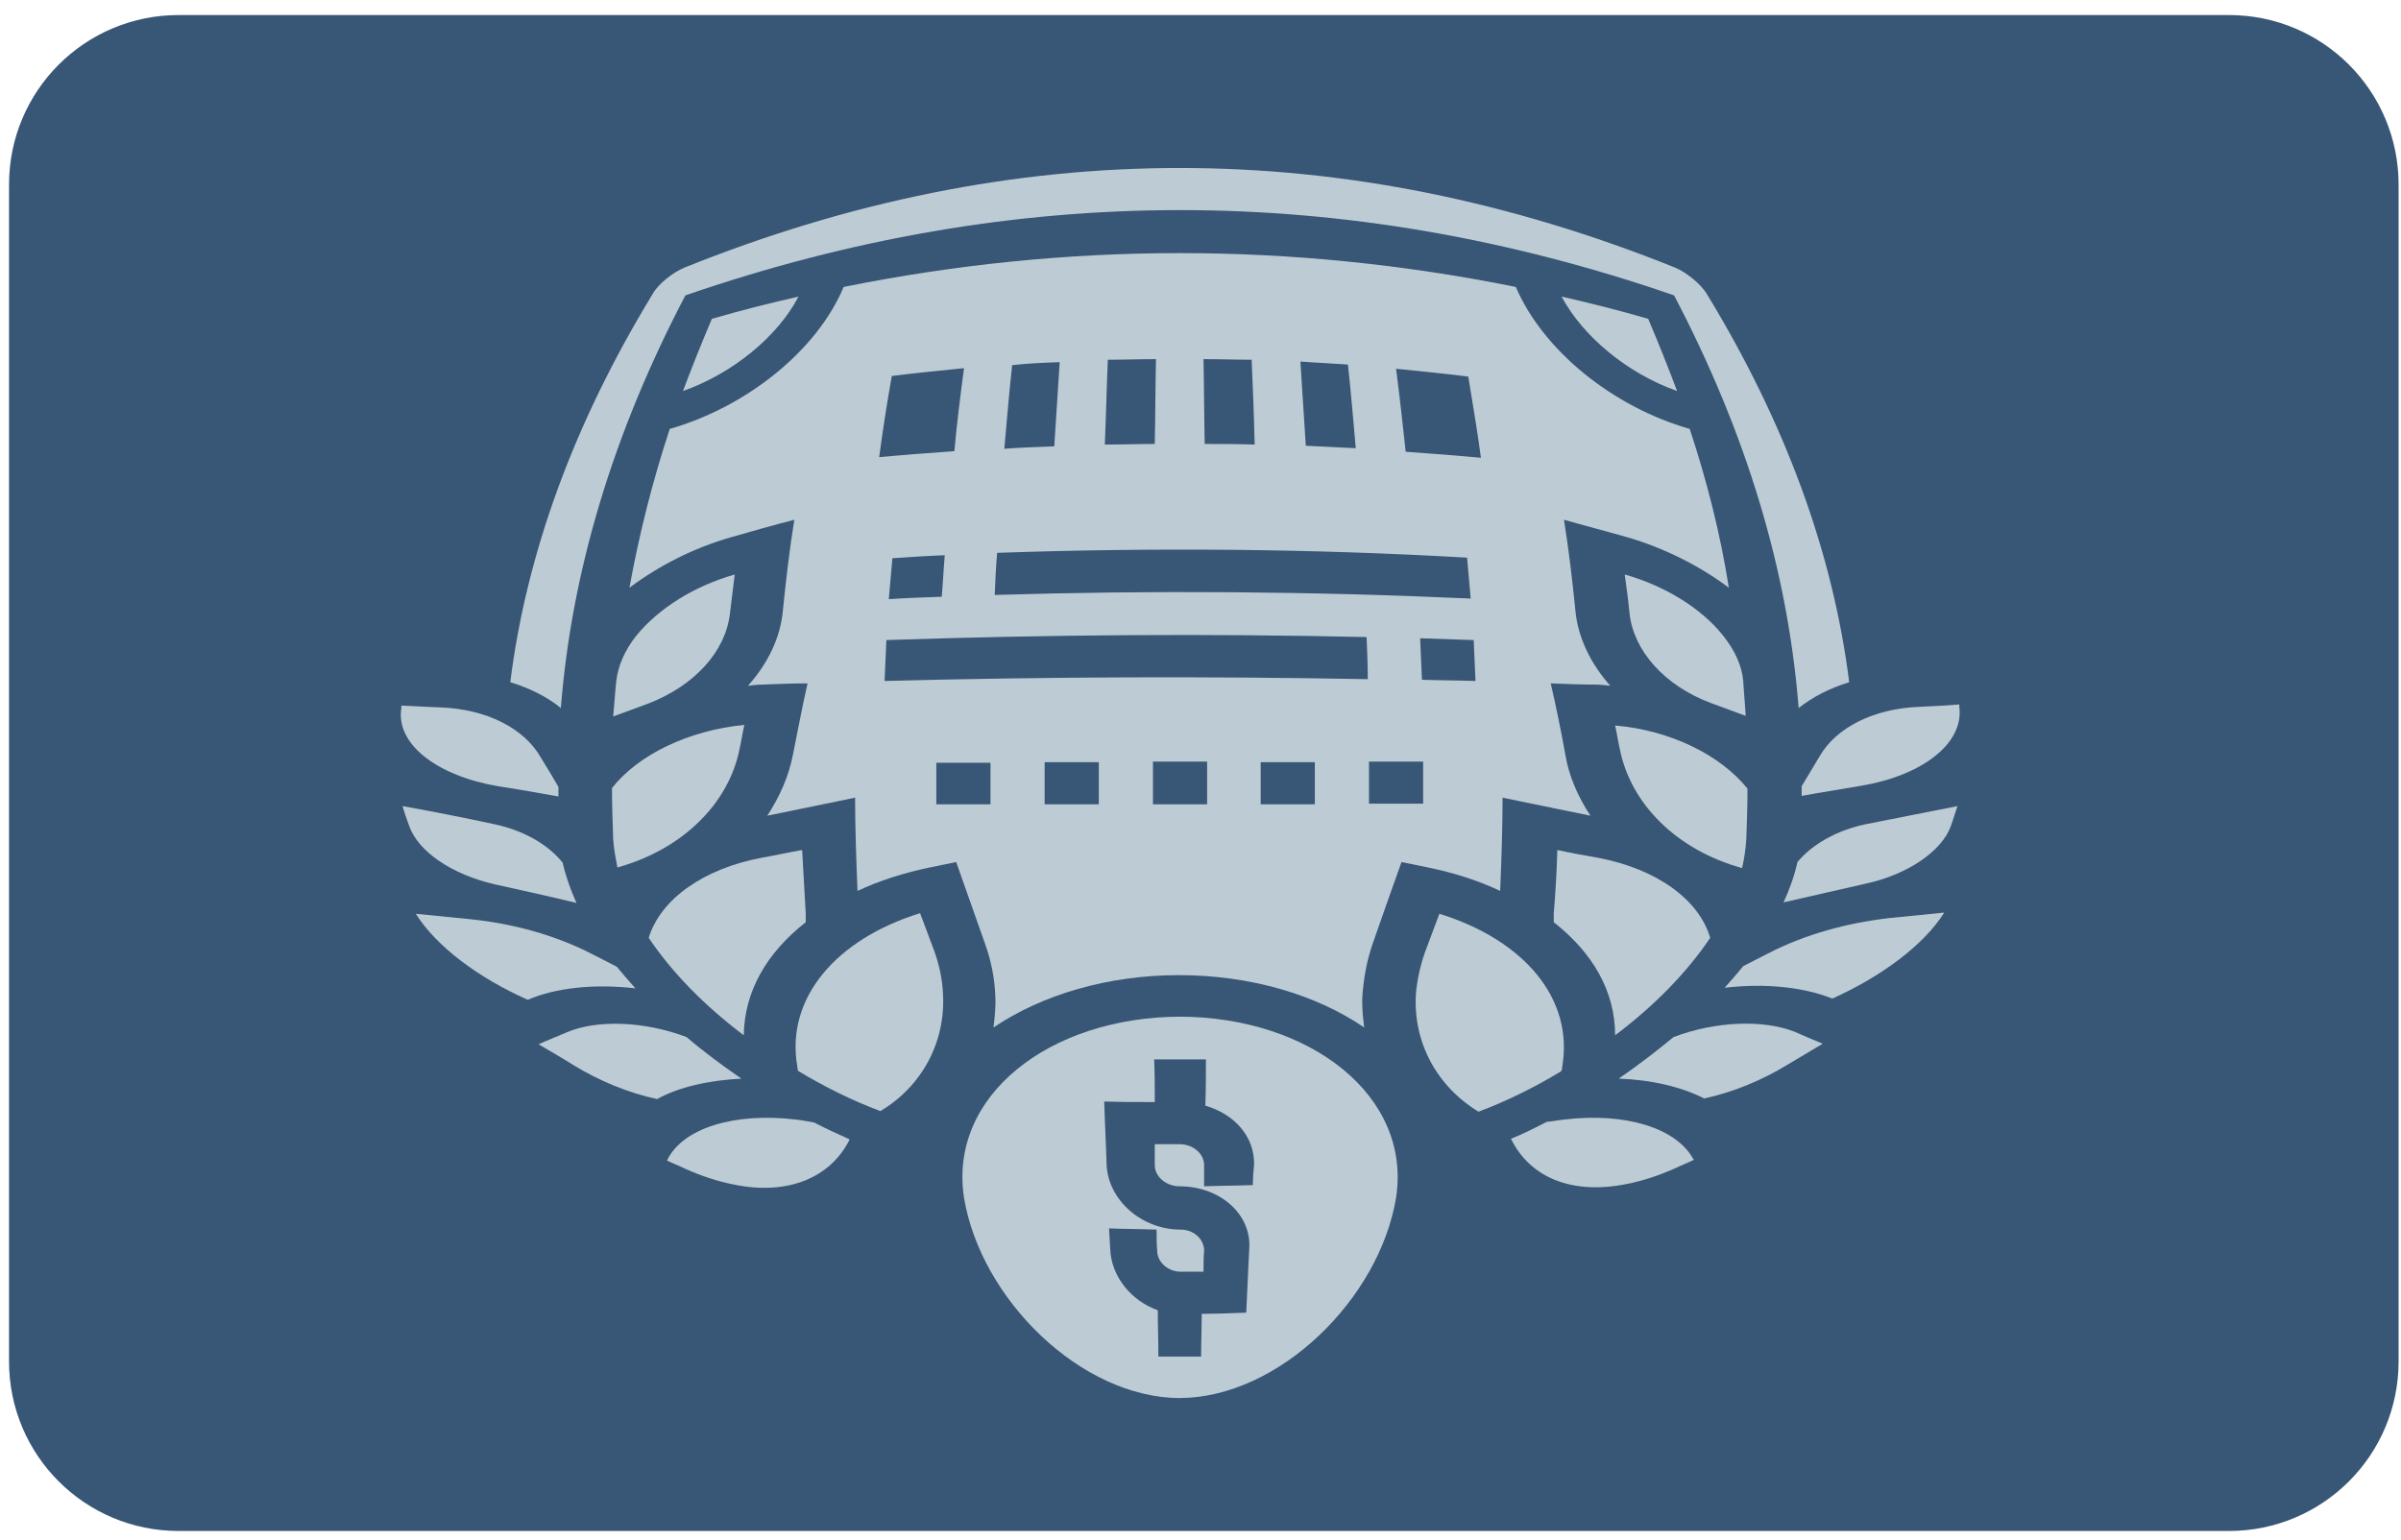 <?xml version="1.0" encoding="utf-8"?>
<!-- Generator: Adobe Illustrator 26.4.1, SVG Export Plug-In . SVG Version: 6.00 Build 0)  -->
<svg version="1.1" id="Layer_1" xmlns="http://www.w3.org/2000/svg" xmlns:xlink="http://www.w3.org/1999/xlink" x="0px" y="0px"
	 viewBox="0 0 399 256" style="enable-background:new 0 0 399 256;" xml:space="preserve">
<style type="text/css">
	.st0{fill:#385676;}
	.st1{fill-rule:evenodd;clip-rule:evenodd;fill:#BDCCD4;}
	.st2{fill:#BDCCD4;}
	.st3{fill:none;}
	.st4{fill:none;stroke:#BDCCD4;stroke-width:12;stroke-linecap:round;stroke-linejoin:round;}
	.st5{fill:#BDCCD4;stroke:#BDCCD4;stroke-width:0.5;}
</style>
<path class="st0" d="M370.4,254.5H29.7c-15.6,0-28.2-12.6-28.2-28.2V30.7c0-15.6,12.6-28.2,28.2-28.2h340.7
	c15.6,0,28.2,12.6,28.2,28.2v195.6C398.6,241.9,386,254.5,370.4,254.5z"/>
<g>
	<g>
		<path class="st2" d="M121.3,102c0.3-2.2,0.5-4.3,0.8-6.5c-6.7,1.9-12.6,5.6-16.3,10.1c-2,2.5-3.1,5.1-3.4,7.7
			c-0.2,1.9-0.3,3.8-0.5,5.8c1.9-0.7,3.8-1.4,5.7-2.1C115.5,114,120.6,108.2,121.3,102C121.3,102,121.3,102,121.3,102z"/>
		<path class="st2" d="M82.1,137c-5.1-1.1-10.2-2.1-15.2-3c0.3,1.1,0.7,2.2,1.1,3.3c1.5,4.3,7.2,8.1,14.2,9.7c4.5,1,9.1,2,13.6,3.1
			c-1-2.2-1.8-4.5-2.3-6.7C91,140.3,86.9,138,82.1,137C82.1,137,82.1,137,82.1,137z"/>
		<path class="st2" d="M101.9,139.5c0.1,1.6,0.4,3.1,0.7,4.7c10.8-3,18.5-10.6,20.3-19.7c0.3-1.3,0.5-2.7,0.8-4
			c-9.2,0.9-17.6,4.9-22,10.5C101.7,133.8,101.8,136.6,101.9,139.5z"/>
		<path class="st2" d="M118.3,53c-1.7,4-3.3,8-4.8,12c8.2-2.9,15.7-9,19.2-15.7C127.9,50.4,123.1,51.6,118.3,53z"/>
		<path class="st2" d="M273.9,53c-4.8-1.4-9.6-2.6-14.4-3.7c3.6,6.7,11,12.8,19.2,15.7C277.2,61,275.6,57,273.9,53z"/>
		<path class="st2" d="M133.9,153.3c0-0.5,0-0.9,0-1.4c-0.2-3.5-0.4-7-0.6-10.6c-2.3,0.4-4.5,0.9-6.8,1.3
			c-9.5,1.8-16.7,6.8-18.7,13.3c3.9,5.8,9.3,11.3,15.8,16.2C123.7,164.8,127.4,158.4,133.9,153.3
			C133.9,153.3,133.9,153.3,133.9,153.3z"/>
		<path class="st2" d="M280.8,71.3c-12.9-3.7-24.4-13.1-28.9-23.6c-37.2-7.5-74.5-7.5-111.7,0c-4.4,10.5-16,19.9-28.9,23.6
			c-2.9,8.8-5.1,17.6-6.7,26.4c4.8-3.6,10.6-6.6,16.9-8.4c3.5-1,7-2,10.5-2.9c-0.8,5-1.4,10.1-1.9,15.1c-0.4,4.5-2.5,8.8-5.8,12.5
			c0.8-0.1,1.6-0.2,2.5-0.2c2.5-0.1,4.9-0.2,7.4-0.2c-0.9,3.9-1.6,7.8-2.4,11.7c-0.7,3.7-2.2,7.1-4.3,10.3c4.9-1,9.7-2,14.6-3
			c0,5.2,0.2,10.4,0.4,15.5c3.6-1.7,7.7-3,12-3.9c1.5-0.3,3-0.6,4.4-0.9c1.6,4.5,3.2,9.1,4.8,13.6c1,2.8,1.6,5.7,1.7,8.7
			c0.1,1.8-0.1,3.5-0.3,5.2c8-5.4,18.9-8.7,30.8-8.7c12,0,22.9,3.3,30.8,8.7c-0.2-1.7-0.4-3.4-0.3-5.2c0.2-2.9,0.7-5.8,1.7-8.7
			c1.6-4.6,3.2-9.1,4.8-13.6c1.5,0.3,3,0.6,4.4,0.9c4.4,0.9,8.4,2.2,12,3.9c0.2-5.2,0.4-10.4,0.4-15.5c4.9,1,9.7,2,14.6,3
			c-2.1-3.2-3.6-6.6-4.2-10.3c-0.7-3.9-1.5-7.8-2.4-11.7c2.5,0.1,4.9,0.2,7.4,0.2c0.8,0,1.7,0.1,2.5,0.2c-3.3-3.7-5.4-8.1-5.8-12.5
			c-0.5-5-1.1-10.1-1.9-15.1c3.5,1,7,1.9,10.5,2.9c6.2,1.8,12.1,4.8,16.9,8.4C285.9,88.8,283.7,80.1,280.8,71.3z M224,60.6
			c0.5,4.6,0.9,9.3,1.3,13.9c-2.8-0.1-5.6-0.3-8.3-0.4c-0.3-4.7-0.6-9.3-0.9-14C218.7,60.3,221.3,60.4,224,60.6z M208,59.8
			c0.2,4.7,0.4,9.4,0.5,14.1c-2.8-0.1-5.6-0.1-8.3-0.1c-0.1-4.7-0.1-9.4-0.2-14.1C202.7,59.7,205.4,59.8,208,59.8z M192.1,59.7
			c-0.1,4.7-0.1,9.4-0.2,14.1c-2.8,0-5.6,0.1-8.3,0.1c0.2-4.7,0.3-9.4,0.5-14.1C186.8,59.8,189.4,59.7,192.1,59.7z M176.1,60.2
			c-0.3,4.7-0.6,9.3-0.9,14c-2.8,0.1-5.6,0.2-8.3,0.4c0.4-4.6,0.8-9.3,1.3-13.9C170.8,60.4,173.5,60.3,176.1,60.2z M148.2,62.5
			c4-0.5,8-0.9,12-1.3c-0.6,4.6-1.2,9.2-1.6,13.8c-4.2,0.3-8.3,0.6-12.5,1C146.7,71.5,147.4,67,148.2,62.5z M157,92.3
			c-0.2,2.3-0.3,4.6-0.5,6.9c-2.9,0.1-5.9,0.2-8.8,0.4c0.2-2.3,0.4-4.5,0.6-6.8C151.2,92.6,154.1,92.4,157,92.3z M164.6,133.7
			c-3,0-6,0-9,0c0-2.3,0-4.6,0-6.9c3,0,6,0,9,0C164.6,129,164.6,131.4,164.6,133.7z M182.6,133.7c-3,0-6,0-9,0c0-2.3,0-4.7,0-7
			c3,0,6,0,9,0C182.6,129,182.6,131.4,182.6,133.7z M200.6,133.7c-3,0-6,0-9,0c0-2.4,0-4.7,0-7.1c3,0,6,0,9,0
			C200.6,129,200.6,131.4,200.6,133.7z M218.5,133.7c-3,0-6,0-9,0c0-2.3,0-4.7,0-7c3,0,6,0,9,0C218.5,129,218.5,131.4,218.5,133.7z
			 M147,113.2c0.1-2.3,0.2-4.5,0.3-6.8c26.6-0.9,53.2-1.1,79.8-0.5c0.1,2.3,0.2,4.6,0.2,7C200.5,112.4,173.8,112.5,147,113.2z
			 M236.5,133.6c-3,0-6,0-9,0c0-2.3,0-4.6,0-7c3,0,6,0,9,0C236.5,129,236.5,131.3,236.5,133.6z M245.2,113.2c-3-0.1-6-0.1-8.9-0.2
			c-0.1-2.3-0.2-4.6-0.3-6.9c3,0.1,5.9,0.2,8.9,0.3C245,108.6,245.1,110.9,245.2,113.2z M244.4,99.5c-26.4-1.2-52.7-1.4-79.1-0.6
			c0.1-2.3,0.2-4.6,0.4-7c26-0.9,52.1-0.7,78.1,0.8C244,95,244.2,97.3,244.4,99.5z M246.1,76.1c-4.2-0.4-8.3-0.7-12.5-1
			c-0.5-4.6-1-9.2-1.6-13.8c4,0.4,8,0.8,12,1.3C244.7,67,245.5,71.5,246.1,76.1z"/>
		<path class="st2" d="M289.7,113.3c-0.2-2.6-1.4-5.2-3.4-7.7c-3.6-4.5-9.6-8.2-16.3-10.1c0.3,2.2,0.6,4.3,0.8,6.5
			c0.7,6.2,5.8,12,13.6,14.9c1.9,0.7,3.8,1.4,5.7,2.1C290,117.1,289.8,115.2,289.7,113.3z"/>
		<path class="st2" d="M265.6,142.6c-2.3-0.4-4.5-0.8-6.8-1.3c-0.1,3.5-0.3,7-0.6,10.6c0,0.5,0,1,0,1.4c6.5,5.1,10.2,11.5,10.2,18.8
			c6.5-4.9,11.9-10.4,15.8-16.2C282.3,149.4,275.1,144.4,265.6,142.6C265.6,142.6,265.6,142.6,265.6,142.6z"/>
		<path class="st2" d="M290.2,139.5c0.1-2.8,0.2-5.6,0.2-8.4c-4.5-5.6-12.8-9.7-22-10.5c0.3,1.3,0.5,2.7,0.8,4
			c1.8,9,9.4,16.7,20.3,19.7C289.9,142.6,290.1,141,290.2,139.5z"/>
		<path class="st2" d="M113.9,49.1c54.8-18.9,109.6-18.9,164.3,0c12,22.9,18.9,45.7,20.7,68.6c2.4-1.9,5.2-3.3,8.4-4.3
			c-2.7-21.5-10.6-43.1-23.7-64.6c-1-1.6-3.3-3.5-5.2-4.3c-54.9-22.1-109.8-22.1-164.7,0c-1.9,0.8-4.3,2.7-5.2,4.3
			c-13.1,21.5-21,43.1-23.7,64.6c3.2,1,6.1,2.4,8.4,4.3C95,94.9,101.9,72,113.9,49.1z"/>
		<path class="st2" d="M324.2,137.3c0.4-1.1,0.7-2.2,1.1-3.3c-5.1,1-10.1,2-15.2,3c-4.8,1-8.9,3.3-11.4,6.3
			c-0.5,2.3-1.3,4.5-2.3,6.7c4.5-1,9.1-2.1,13.6-3.1C317,145.4,322.7,141.5,324.2,137.3C324.2,137.3,324.2,137.3,324.2,137.3z"/>
		<path class="st2" d="M260,186.1c-1,0.1-2,0.3-3,0.4c-1.9,1-3.9,2-5.9,2.8c3.1,6.4,10.1,9.4,19.3,7.5c2.6-0.5,5.3-1.4,8-2.6
			c1-0.5,2.1-0.9,3.1-1.4c0,0,0-0.1-0.1-0.1C278.6,187.5,270.1,184.9,260,186.1L260,186.1z"/>
		<path class="st2" d="M278.1,172.4c-2.9,2.4-5.9,4.7-9.1,6.9c5.5,0.2,10.5,1.4,14.2,3.3c4.7-1,9.6-3,14-5.7
			c1.9-1.1,3.8-2.3,5.7-3.4c-1.5-0.6-3.1-1.3-4.7-2C293.1,169.5,285.2,169.7,278.1,172.4z"/>
		<path class="st2" d="M82.8,130.7c3.3,0.5,6.6,1.1,10,1.7c0-0.5,0-1.1,0-1.6c-1-1.7-2-3.4-3-5c-2.8-4.8-9-7.9-16.5-8.2
			c-2.2-0.1-4.4-0.2-6.6-0.3c0,0.1,0,0.2,0,0.4C65.7,123.7,72.7,129,82.8,130.7C82.8,130.7,82.8,130.7,82.8,130.7z"/>
		<path class="st2" d="M259.6,177.4c2-11.5-6.5-21.2-20.4-25.5c-0.8,2.1-1.6,4.3-2.4,6.4c-0.8,2.3-1.3,4.6-1.5,6.9
			c-0.5,8.1,3.5,15.4,10.4,19.6c4.8-1.8,9.4-4.1,13.7-6.7C259.6,177.8,259.6,177.6,259.6,177.4z"/>
		<path class="st2" d="M293.8,158.5c-1.4,0.7-2.7,1.4-4.1,2.1c-1,1.2-2,2.4-3.1,3.6c6.7-0.8,13.2-0.1,17.9,1.8
			c8.2-3.7,15.2-8.9,18.6-14.3c-3,0.3-6,0.6-9,0.9C307,153.4,300,155.3,293.8,158.5C293.8,158.5,293.8,158.5,293.8,158.5z"/>
		<path class="st2" d="M318.9,117.5c-7.6,0.3-13.8,3.5-16.5,8.2c-1,1.7-2,3.3-3,5c0,0.5,0,1.1,0,1.6c3.3-0.6,6.6-1.1,10-1.7
			c10-1.7,17-7,16.2-13.1c0-0.1,0-0.2,0-0.4C323.4,117.3,321.1,117.4,318.9,117.5z"/>
		<path class="st2" d="M123.2,179.3c-3.2-2.2-6.3-4.5-9.1-6.9c-7.1-2.7-15-2.9-19.9-0.8c-1.6,0.7-3.2,1.3-4.7,2
			c1.9,1.1,3.8,2.2,5.7,3.4c4.4,2.7,9.3,4.7,14,5.7C112.8,180.7,117.7,179.6,123.2,179.3z"/>
		<path class="st2" d="M132.2,186.1c-10.1-1.2-18.7,1.4-21.3,6.7c0,0,0,0.1-0.1,0.1c1,0.5,2.1,0.9,3.1,1.4c2.7,1.2,5.4,2.1,8,2.6
			c9.1,1.9,16.2-1.2,19.3-7.5c-2-0.9-4-1.8-5.9-2.8C134.2,186.4,133.2,186.2,132.2,186.1z"/>
		<path class="st2" d="M105.6,164.3c-1.1-1.2-2.1-2.4-3.1-3.6c-1.4-0.7-2.7-1.4-4.1-2.1c-6.2-3.2-13.3-5.1-20.3-5.8
			c-3-0.3-6-0.6-9-0.9c3.4,5.4,10.3,10.6,18.6,14.3C92.3,164.2,98.8,163.5,105.6,164.3C105.6,164.3,105.6,164.3,105.6,164.3z"/>
		<path class="st2" d="M155.3,158.2c-0.8-2.1-1.6-4.3-2.4-6.4c-13.9,4.3-22.4,14.1-20.4,25.5c0,0.2,0.1,0.5,0.1,0.7
			c4.3,2.6,8.9,4.9,13.7,6.7c6.9-4.1,10.9-11.5,10.4-19.6C156.6,162.8,156.1,160.5,155.3,158.2C155.3,158.2,155.3,158.2,155.3,158.2
			z"/>
		<path class="st2" d="M196.1,169c-21.8,0.1-38.5,13.2-35.9,30.1c2.8,16.9,19.5,33.3,35.9,33.3c16.4-0.1,33.1-16.4,35.9-33.3
			C234.6,182.2,217.8,169.1,196.1,169z M208.2,197c-2.7,0.1-5.4,0.1-8.1,0.2c0-1.2,0-2.4,0-3.5c0-1.9-1.8-3.5-4.1-3.5
			c-1.4,0-2.8,0-4.1,0c0,1.2,0,2.4,0,3.5c0,1.9,1.9,3.5,4.1,3.5c6.7,0,12,4.6,11.6,10.4c-0.2,3.5-0.3,7-0.5,10.6
			c-2.5,0.1-4.9,0.2-7.4,0.2c0,2.4-0.1,4.7-0.1,7.1c-2.4,0-4.8,0-7.1,0c0-2.6-0.1-5.1-0.1-7.7c-4.3-1.5-7.7-5.5-7.9-10.1
			c-0.1-1.2-0.1-2.3-0.2-3.5c2.6,0.1,5.2,0.1,7.9,0.2c0,1.2,0,2.4,0.1,3.5c0,1.9,1.8,3.5,3.9,3.5c1.3,0,2.6,0,3.8,0
			c0-1.2,0-2.4,0.1-3.5c0-1.9-1.7-3.5-3.9-3.5c-6.5,0-12-4.9-12.3-10.7c-0.1-3.5-0.3-7-0.4-10.6c2.8,0.1,5.6,0.1,8.4,0.1
			c0-2.4,0-4.7-0.1-7.1c2.9,0,5.7,0,8.6,0c0,2.6,0,5.1-0.1,7.7c4.9,1.4,8.2,5.2,8.1,9.8C208.3,194.7,208.2,195.9,208.2,197z"/>
	</g>
</g>
</svg>
